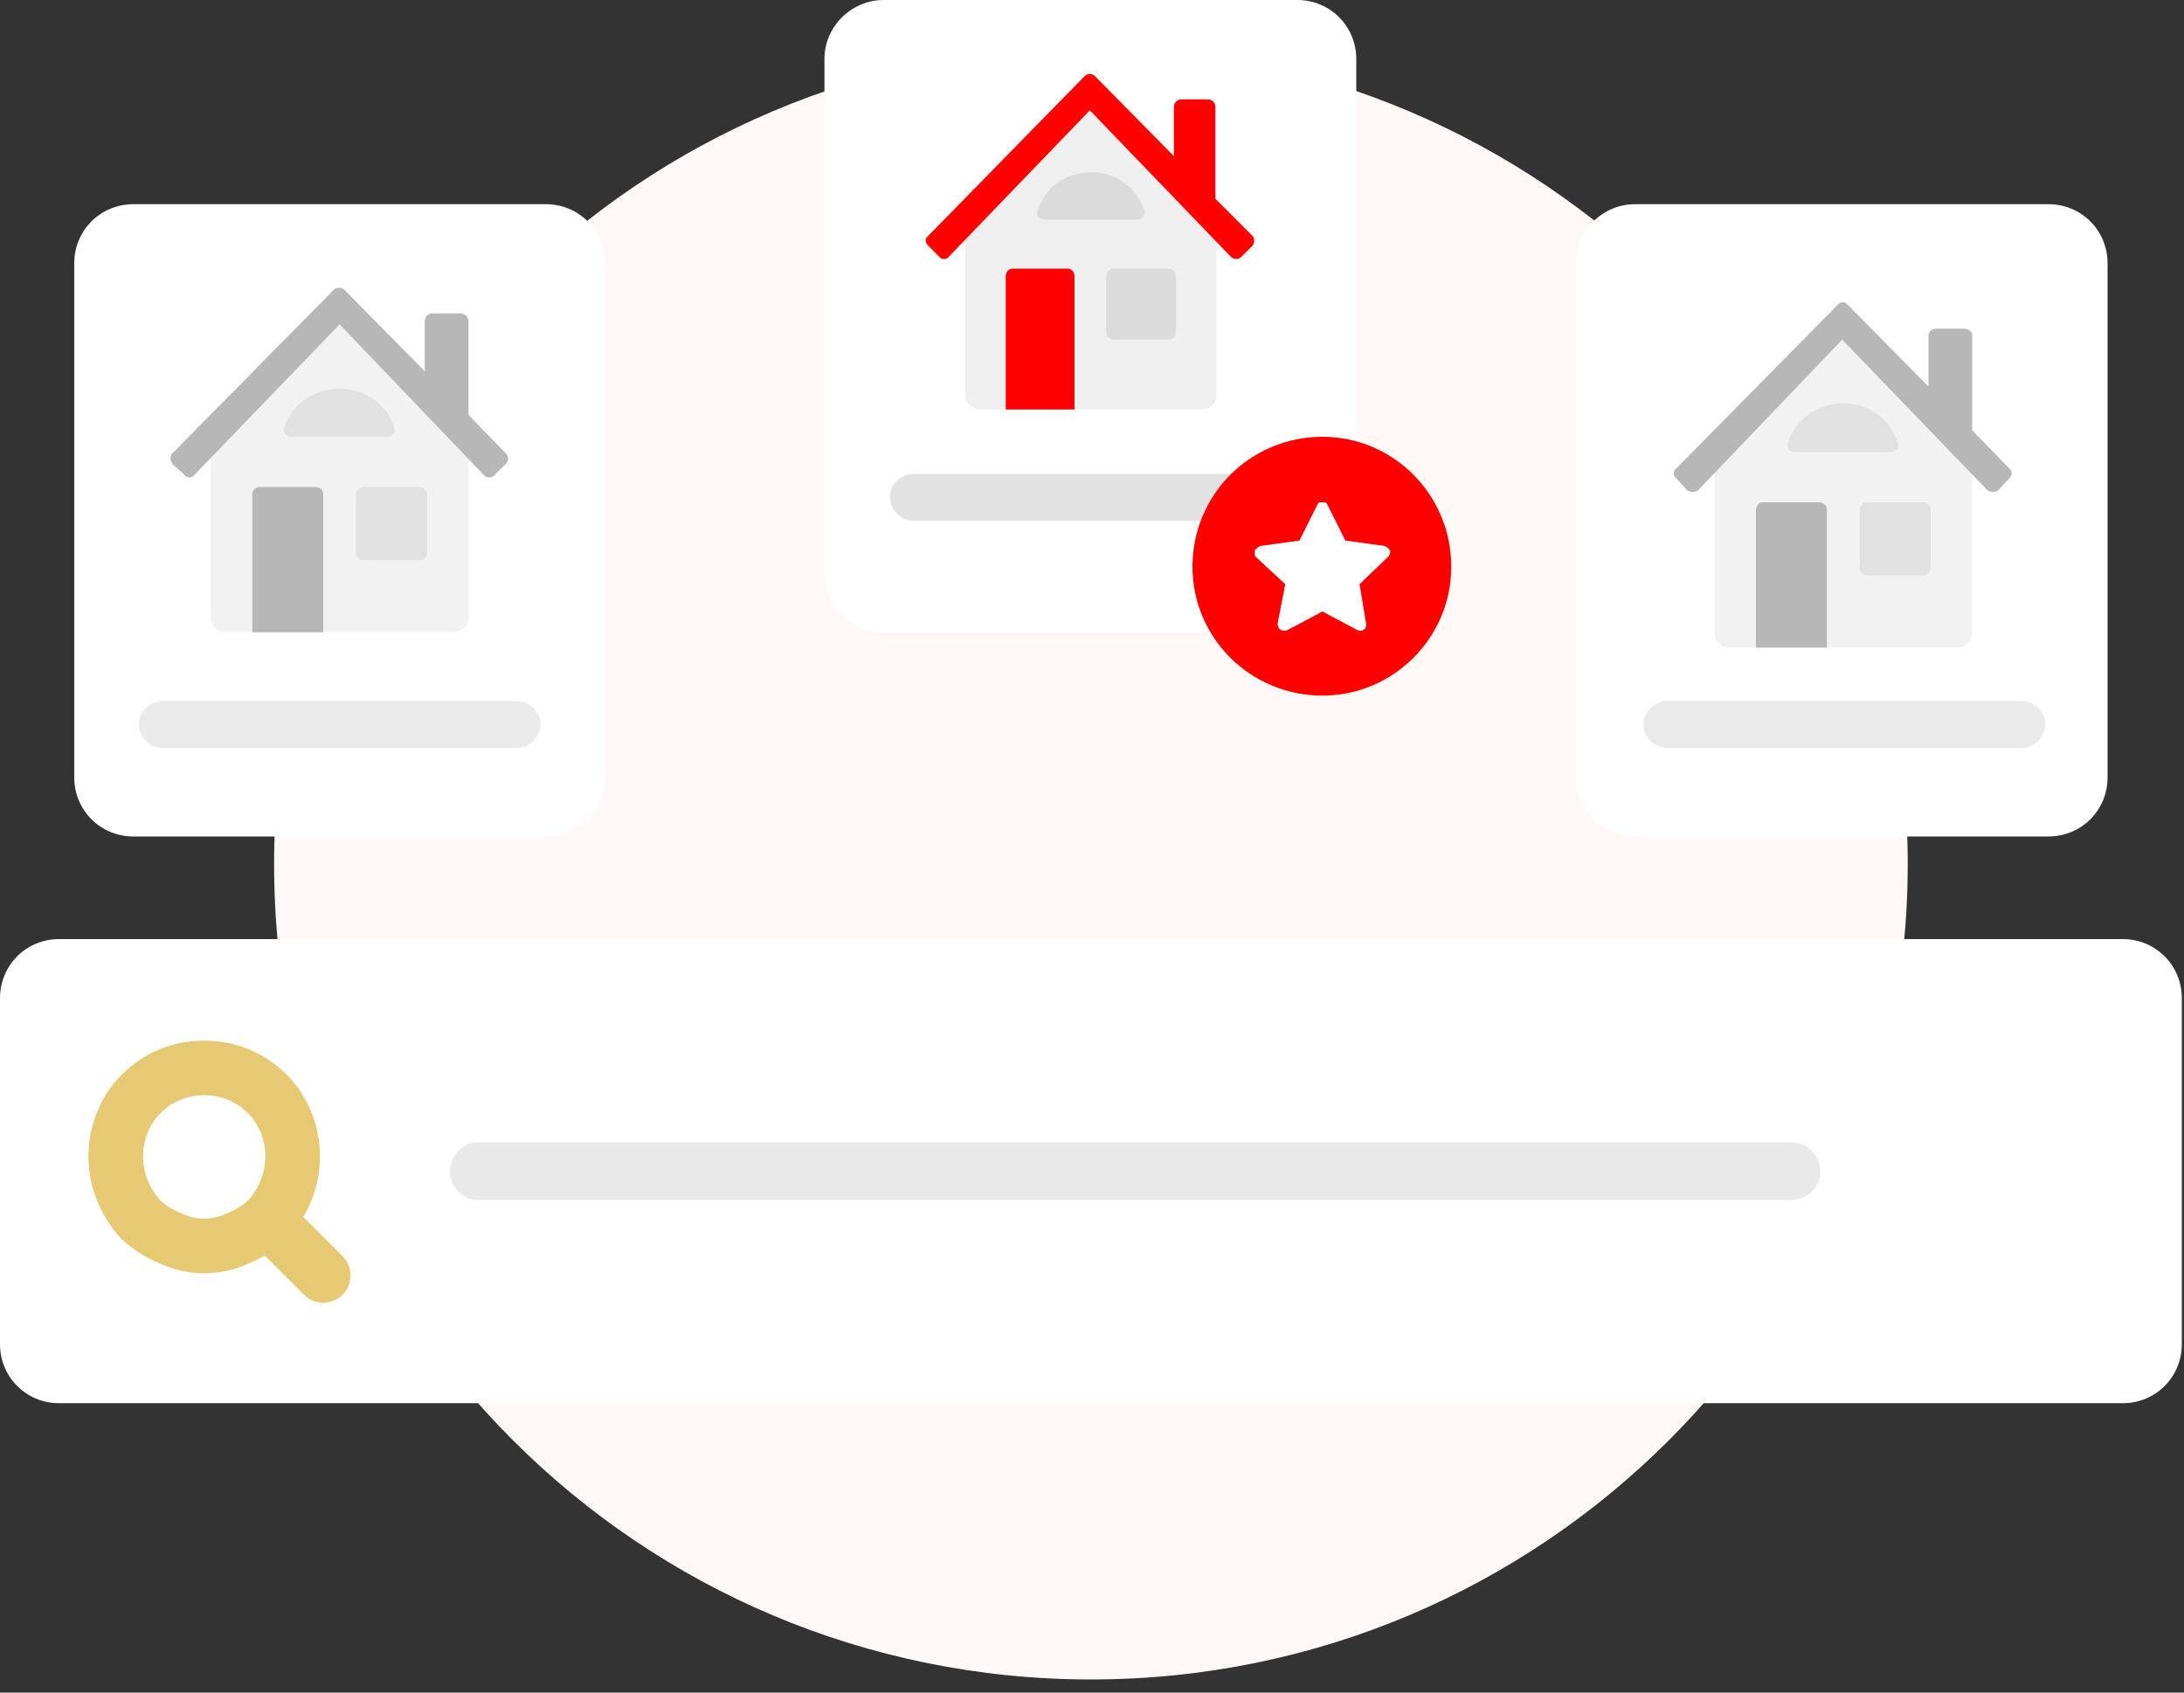 <svg version="1.2" xmlns="http://www.w3.org/2000/svg" viewBox="0 0 200 155" width="200" height="155"><rect x="0" y="0" width="200" height="155" fill="#333333" stroke="none"/><defs><clipPath clipPathUnits="userSpaceOnUse" id="cp1"><path d="m0 0h200v154.05h-200z"/></clipPath><clipPath clipPathUnits="userSpaceOnUse" id="cp2"><path d="m200 0h-200v154.05h200z"/></clipPath></defs><style>.a{fill:#fff8f6}.b{opacity:0;fill:#f00}.c{fill:#fff}.d{fill:none;stroke:#e7c873;stroke-linecap:round;stroke-linejoin:round;stroke-width:5}.e{fill:#fff;stroke:#e7c873;stroke-linecap:round;stroke-linejoin:round;stroke-width:5}.f{fill:#e9e9e9}.g{opacity:.7;fill:#e9e9e9}.h{fill:#f00}.i{opacity:.2;fill:#8d8d91}.j{opacity:.4;fill:#b7b7b7}.k{opacity:.6;fill:#e9e9e9}.l{fill:#b7b7b7}.m{opacity:.3;fill:#b7b7b7}</style><g clip-path="url(#cp1)"><g clip-path="url(#cp2)"><path class="a" d="m99.9 153.8c41.3 0 74.8-33.4 74.8-74.7 0-41.3-33.5-74.8-74.8-74.8-41.3 0-74.8 33.5-74.8 74.8 0 41.3 33.5 74.7 74.8 74.7z"/><path class="b" d="m194.4 86h-189c-3 0-5.4 2.4-5.4 5.4v31.7c0 3 2.4 5.4 5.4 5.4h189c3 0 5.4-2.4 5.4-5.4v-31.7c0-3-2.4-5.4-5.4-5.4z"/><path class="c" d="m194.4 86h-189c-3 0-5.4 2.4-5.4 5.4v31.7c0 3 2.4 5.4 5.4 5.4h189c3 0 5.4-2.4 5.4-5.4v-31.7c0-3-2.4-5.4-5.4-5.4z"/><path class="d" d="m24.8 112l4.8 4.8"/><path fill-rule="evenodd" class="e" d="m10.6 105.9q0 1.6 0.6 3.1 0.6 1.5 1.7 2.7 1.2 1.1 2.7 1.7 1.5 0.7 3.1 0.7 1.6 0 3.1-0.7 1.5-0.6 2.7-1.7 1.1-1.2 1.7-2.7 0.6-1.5 0.6-3.1c0-2.1-0.8-4.2-2.3-5.7-1.6-1.6-3.6-2.4-5.8-2.4-2.2 0-4.2 0.8-5.8 2.4-1.5 1.5-2.3 3.6-2.3 5.7z"/><path class="f" d="m164 104.6h-120.2c-1.4 0-2.6 1.2-2.6 2.7 0 1.4 1.2 2.6 2.6 2.6h120.2c1.5 0 2.7-1.2 2.7-2.6 0-1.5-1.2-2.7-2.7-2.7z"/><path class="b" d="m118.8 0h-37.9c-2.9 0-5.4 2.4-5.4 5.4v47.1c0 3 2.5 5.4 5.4 5.4h37.9c3 0 5.4-2.4 5.4-5.4v-47.1c0-3-2.4-5.4-5.4-5.4z"/><path class="c" d="m118.8 0h-37.9c-2.9 0-5.4 2.4-5.4 5.4v47.1c0 3 2.5 5.4 5.4 5.4h37.9c3 0 5.4-2.4 5.4-5.4v-47.1c0-3-2.4-5.4-5.4-5.4z"/><path class="g" d="m111.4 21v15.2c0 0.7-0.6 1.3-1.4 1.3h-20.2c-0.8 0-1.4-0.6-1.4-1.3v-15.2l11.5-11.9z"/><path fill-rule="evenodd" class="h" d="m98.4 37.5v-12.2c0-0.4-0.3-0.7-0.6-0.7h-5.1c-0.3 0-0.6 0.3-0.6 0.7v12.2zm1.9-30.5c-0.3-0.3-0.7-0.3-1 0l-14.3 14.6c-0.3 0.2-0.3 0.6 0 0.9l1 1c0.2 0.3 0.7 0.3 0.9 0l12.9-13.4 12.9 13.4c0.3 0.3 0.7 0.3 1 0l1-1c0.2-0.3 0.2-0.7 0-0.9l-3.4-3.4v-8.4c0-0.4-0.3-0.7-0.7-0.7h-2.4c-0.4 0-0.7 0.3-0.7 0.7v4.5z"/><path class="i" d="m95.6 20.1c-0.4 0-0.8-0.4-0.6-0.8 1.5-4.7 8.3-4.7 9.8 0 0.1 0.4-0.2 0.8-0.6 0.8z"/><path class="i" d="m101.3 25.3c0-0.4 0.3-0.7 0.7-0.7h5c0.4 0 0.7 0.3 0.7 0.7v5.1c0 0.4-0.3 0.7-0.7 0.7h-5c-0.4 0-0.7-0.3-0.7-0.7z"/><path class="j" d="m116.1 43.4h-32.4c-1.2 0-2.2 0.9-2.2 2.1 0 1.2 1 2.2 2.2 2.2h32.4c1.2 0 2.2-1 2.2-2.2 0-1.2-1-2.1-2.2-2.1z"/><path class="h" d="m121.1 63.7c6.5 0 11.8-5.3 11.8-11.8 0-6.6-5.3-11.9-11.8-11.9-6.6 0-11.9 5.3-11.9 11.9 0 6.5 5.3 11.8 11.9 11.8z"/><path class="c" d="m119 49.5l1.6-3.2q0.1-0.2 0.2-0.3 0.1 0 0.3 0 0.1 0 0.3 0 0.1 0.1 0.2 0.3l1.6 3.2 3.6 0.5q0.2 0.1 0.3 0.2 0.1 0.1 0.2 0.2 0 0.2 0 0.3-0.1 0.2-0.2 0.3l-2.6 2.5 0.6 3.6c0.1 0.5-0.4 0.8-0.8 0.6l-3.2-1.7-3.2 1.7c-0.5 0.2-0.9-0.1-0.9-0.6l0.7-3.6-2.7-2.5q-0.1-0.1-0.1-0.3 0-0.1 0-0.3 0.1-0.1 0.2-0.2 0.1-0.1 0.3-0.2z"/><path class="b" d="m187.6 18.7h-37.9c-2.9 0-5.4 2.4-5.4 5.4v47.1c0 3 2.5 5.4 5.4 5.4h37.9c3 0 5.4-2.4 5.4-5.4v-47.1c0-3-2.4-5.4-5.4-5.4z"/><path class="c" d="m187.6 18.7h-37.9c-2.9 0-5.4 2.4-5.4 5.4v47.1c0 3 2.5 5.4 5.4 5.4h37.9c3 0 5.4-2.4 5.4-5.4v-47.1c0-3-2.4-5.4-5.4-5.4z"/><path class="k" d="m180.6 42.3v15.6c0 0.8-0.6 1.4-1.3 1.4h-21c-0.7 0-1.3-0.6-1.3-1.4v-15.6l11.8-12.2z"/><path fill-rule="evenodd" class="l" d="m167.3 59.3v-12.6c0-0.4-0.3-0.7-0.7-0.7h-5.2c-0.3 0-0.6 0.3-0.6 0.7v12.6zm1.9-31.4c-0.2-0.3-0.7-0.3-0.9 0l-14.8 15c-0.3 0.2-0.3 0.7 0 0.9l1 1.1c0.3 0.2 0.7 0.2 1 0l13.2-13.8 13.3 13.8c0.3 0.2 0.7 0.2 1 0l1-1.1c0.3-0.2 0.3-0.7 0-0.9l-3.4-3.5v-8.7c0-0.3-0.3-0.6-0.7-0.6h-2.6c-0.4 0-0.7 0.3-0.7 0.6v4.7z"/><path class="m" d="m164.3 41.4c-0.4 0-0.7-0.4-0.6-0.8 1.6-4.9 8.6-4.9 10.1 0 0.2 0.4-0.2 0.8-0.6 0.8z"/><path class="m" d="m170.3 46.7c0-0.4 0.3-0.7 0.7-0.7h5.2c0.3 0 0.6 0.3 0.6 0.7v5.3c0 0.3-0.3 0.7-0.6 0.7h-5.2c-0.4 0-0.7-0.4-0.7-0.7z"/><path class="m" d="m185.1 64.2h-32.4c-1.2 0-2.2 1-2.2 2.1 0 1.2 1 2.2 2.2 2.2h32.4c1.2 0 2.2-1 2.2-2.2 0-1.1-1-2.1-2.2-2.1z"/><path class="b" d="m50 18.7h-37.8c-3 0-5.4 2.4-5.4 5.4v47.1c0 3 2.4 5.4 5.4 5.4h37.8c3 0 5.4-2.4 5.4-5.4v-47.1c0-3-2.4-5.4-5.4-5.4z"/><path class="c" d="m50 18.7h-37.8c-3 0-5.4 2.4-5.4 5.4v47.1c0 3 2.4 5.4 5.4 5.4h37.8c3 0 5.4-2.4 5.4-5.4v-47.1c0-3-2.4-5.4-5.4-5.4z"/><path class="k" d="m42.9 40.9v15.7c0 0.7-0.6 1.3-1.4 1.3h-20.8c-0.8 0-1.4-0.6-1.4-1.3v-15.7l11.8-12.2z"/><path fill-rule="evenodd" class="l" d="m29.6 57.9v-12.6c0-0.4-0.3-0.7-0.7-0.7h-5.2c-0.3 0-0.6 0.3-0.6 0.7v12.6zm1.9-31.4c-0.2-0.2-0.7-0.2-0.9 0l-14.8 15c-0.3 0.3-0.2 0.7 0 1l1.1 1c0.2 0.3 0.7 0.3 0.9 0l13.3-13.8 13.2 13.8c0.3 0.3 0.7 0.3 1 0l1-1c0.3-0.3 0.3-0.7 0-1l-3.4-3.5v-8.6c0-0.4-0.4-0.7-0.7-0.7h-2.6c-0.4 0-0.7 0.3-0.7 0.7v4.6z"/><path class="m" d="m26.7 40c-0.5 0-0.8-0.4-0.7-0.8 1.6-4.8 8.6-4.8 10.1 0 0.2 0.4-0.2 0.8-0.6 0.8z"/><path class="m" d="m32.6 45.3c0-0.4 0.3-0.7 0.7-0.7h5.2c0.3 0 0.6 0.3 0.6 0.7v5.3c0 0.4-0.3 0.7-0.6 0.7h-5.2c-0.4 0-0.7-0.3-0.7-0.7z"/><path class="m" d="m47.3 64.2h-32.4c-1.2 0-2.2 1-2.2 2.1 0 1.2 1 2.2 2.2 2.2h32.4c1.2 0 2.2-1 2.2-2.2 0-1.1-1-2.1-2.2-2.1z"/></g></g></svg>
